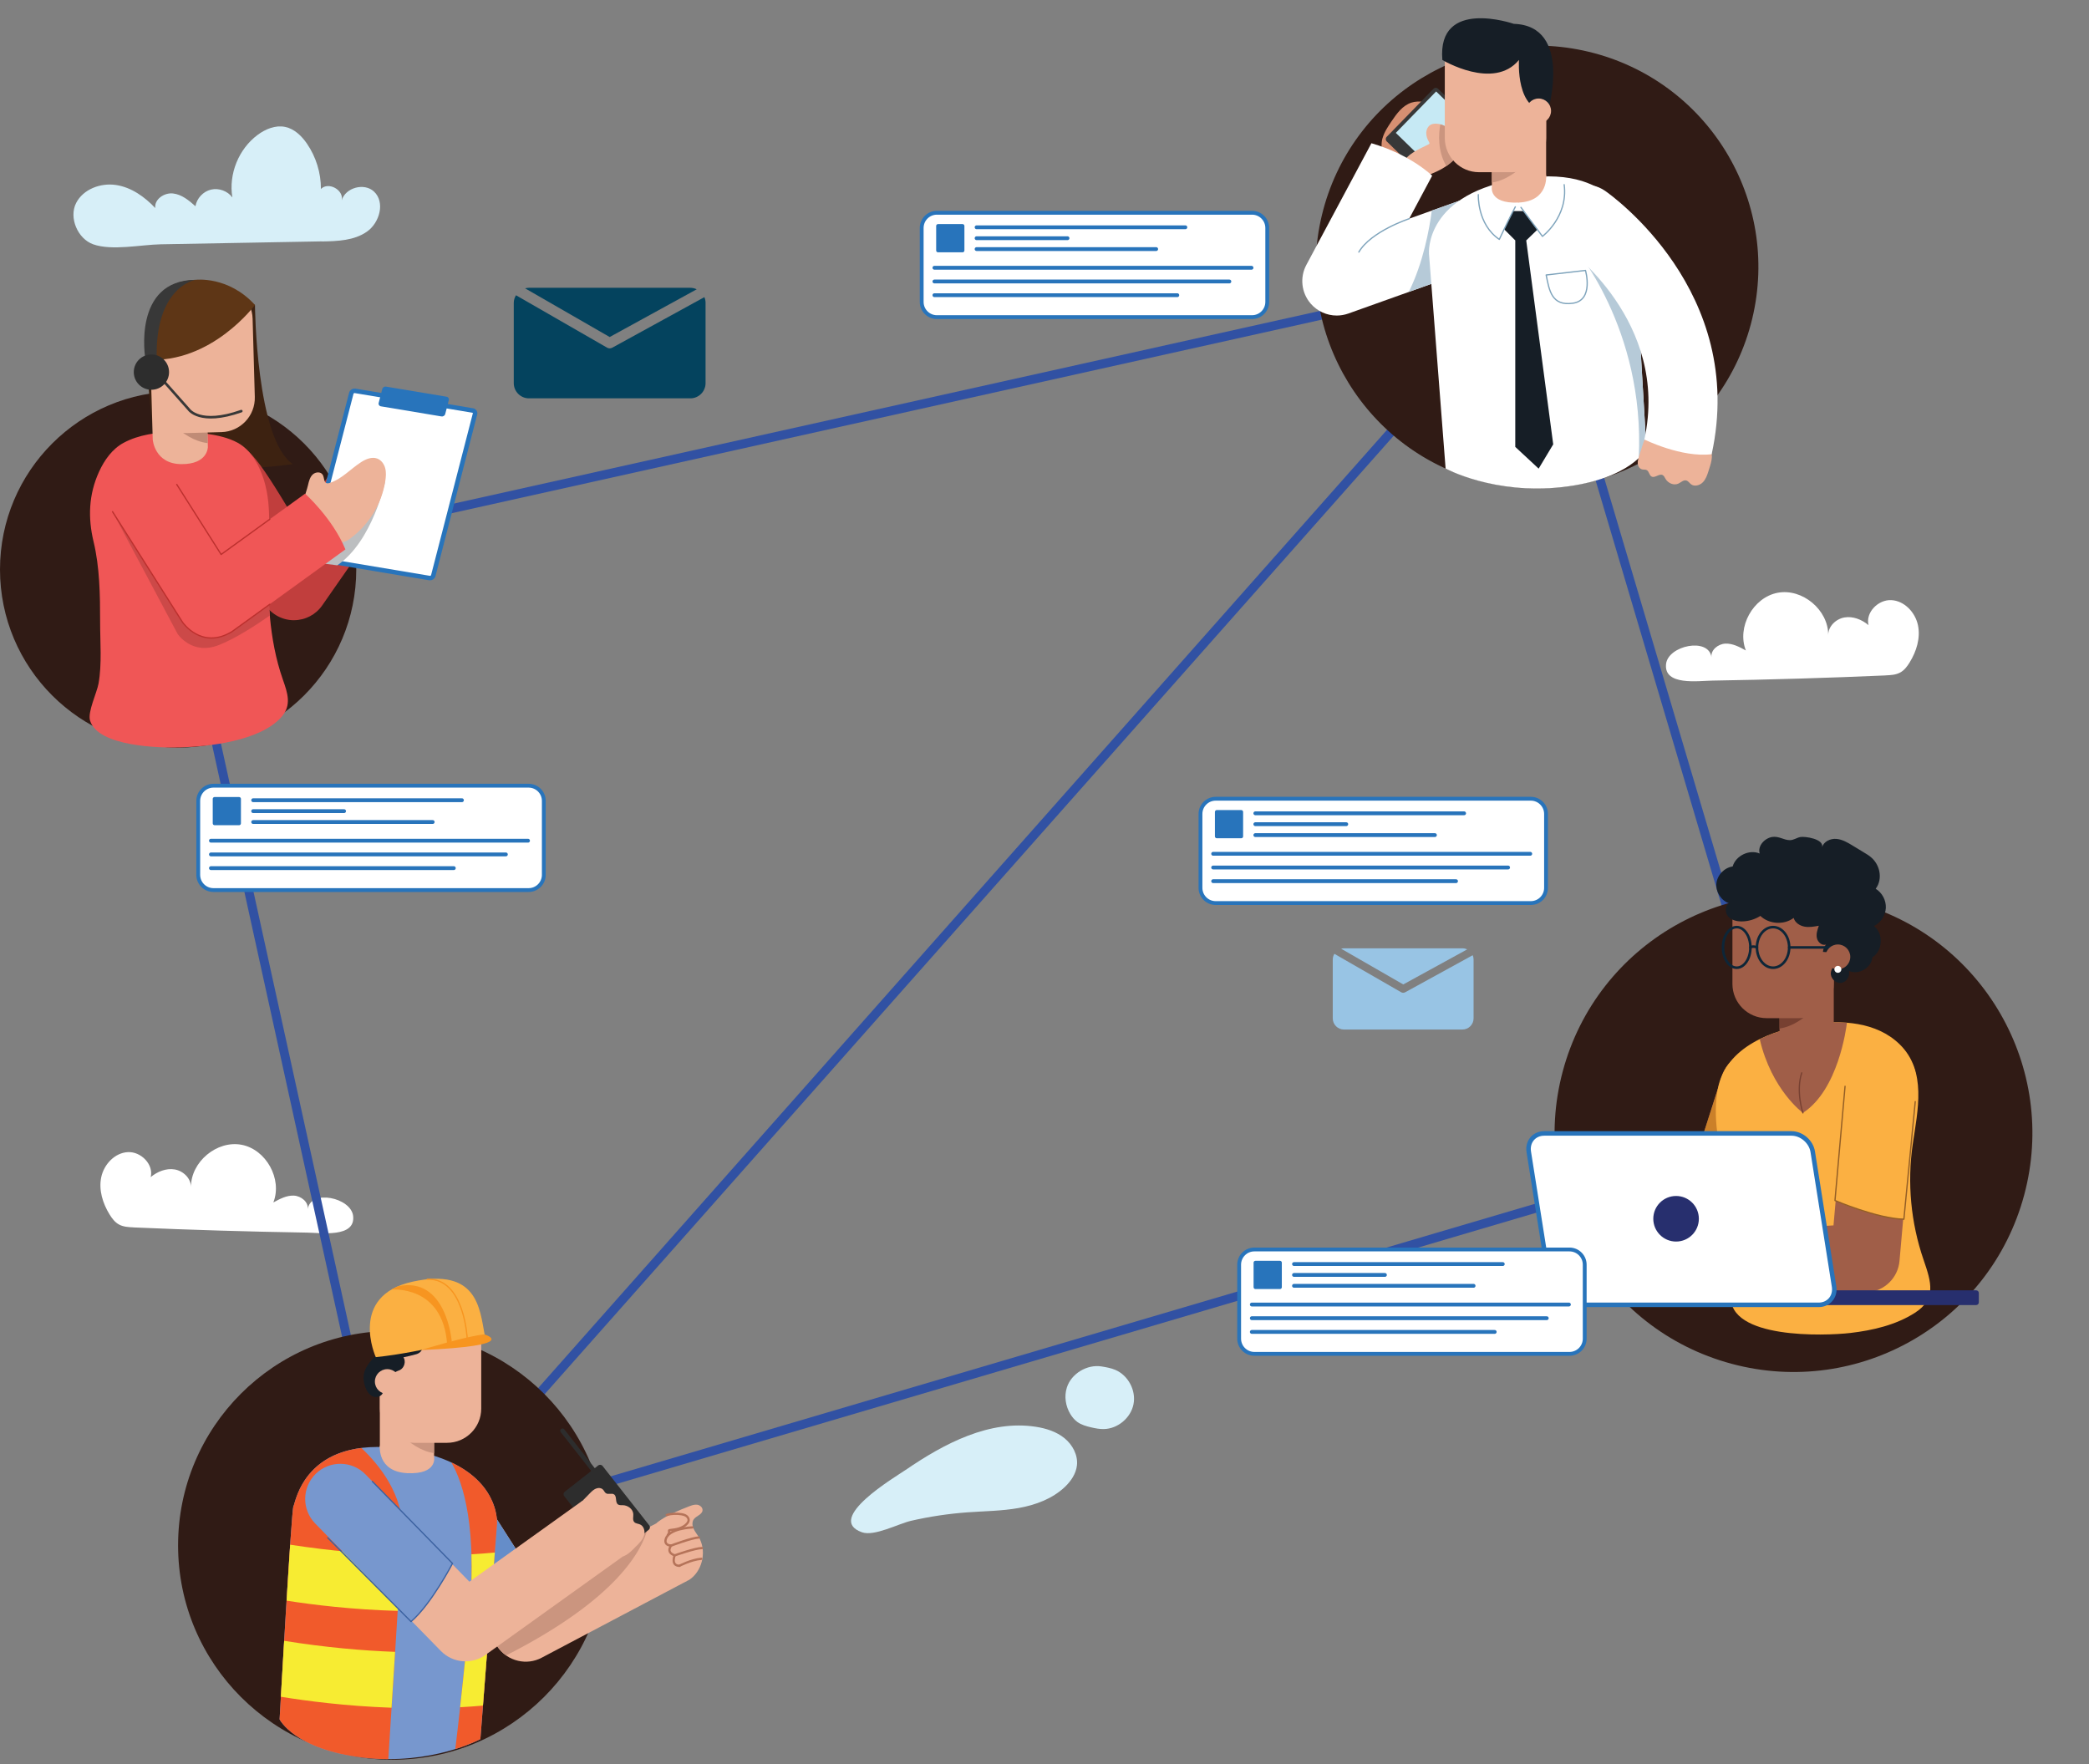 <svg width="463" height="391" viewBox="0 0 463 391" fill="none" xmlns="http://www.w3.org/2000/svg">
<rect x="0" y="0" width="463" height="391" fill="#808080" stroke="none"/>
<path d="M417.93 149.685C419.05 149.635 420.22 149.575 421.2 149.025C422.07 148.535 422.7 147.705 423.23 146.845C424.76 144.375 425.69 141.395 425.09 138.555C424.49 135.715 422.09 133.155 419.19 133.005C416.29 132.855 413.44 135.725 414.13 138.545C412.65 137.315 410.7 136.525 408.81 136.845C406.91 137.165 405.2 138.815 405.2 140.735C405.24 135.175 399.46 130.345 394 131.375C388.54 132.405 384.9 138.995 386.95 144.165C385.53 143.385 384.02 142.575 382.4 142.645C380.78 142.725 379.11 144.075 379.33 145.675C378.72 141.165 369.71 143.065 369.26 147.175C368.73 152.045 376.47 150.885 379.47 150.845C392.29 150.635 405.11 150.255 417.92 149.695L417.93 149.685Z" fill="white"/>
<path d="M29.6 272.025C28.48 271.975 27.31 271.915 26.33 271.365C25.46 270.875 24.83 270.045 24.3 269.185C22.77 266.715 21.84 263.735 22.44 260.895C23.04 258.055 25.44 255.495 28.34 255.345C31.24 255.195 34.09 258.065 33.4 260.885C34.88 259.655 36.83 258.865 38.72 259.185C40.62 259.505 42.33 261.155 42.33 263.075C42.29 257.515 48.07 252.685 53.53 253.715C58.99 254.745 62.63 261.335 60.58 266.505C62 265.725 63.51 264.915 65.13 264.985C66.75 265.065 68.42 266.415 68.2 268.015C68.81 263.505 77.82 265.405 78.27 269.515C78.8 274.385 71.06 273.225 68.06 273.185C55.24 272.975 42.42 272.595 29.61 272.035L29.6 272.025Z" fill="white"/>
<path d="M71.39 53.515C74.83 53.455 78.5 53.315 81.32 51.345C84.14 49.375 85.41 44.825 82.9 42.465C80.74 40.435 76.57 41.565 75.73 44.405C76.27 42.105 72.77 40.195 71.13 41.885C71.14 38.325 70.05 34.775 68.03 31.835C66.85 30.115 65.23 28.545 63.19 28.125C61.06 27.685 58.85 28.595 57.1 29.895C52.89 33.015 50.64 38.585 51.5 43.755C50.44 42.325 48.49 41.615 46.76 42.025C45.03 42.435 43.61 43.955 43.32 45.705C41.87 44.405 40.26 43.085 38.33 42.875C36.4 42.665 34.18 44.165 34.41 46.105C32.05 43.605 29.08 41.495 25.68 40.995C22.28 40.495 18.45 41.925 16.88 44.975C15.2 48.255 17.23 52.925 20.65 54.145C24.8 55.625 31.27 54.225 35.62 54.145C47.54 53.925 59.47 53.715 71.39 53.495V53.515Z" fill="#D7EFF8"/>
<path d="M135.68 77.065C135.5 77.165 135.31 77.205 135.12 77.205C134.93 77.205 134.72 77.155 134.54 77.045L114.36 65.436C114.06 65.936 113.87 66.516 113.87 67.145V84.915C113.87 86.766 115.38 88.285 117.24 88.285H153.01C154.86 88.285 156.38 86.775 156.38 84.915V67.145C156.38 66.686 156.29 66.246 156.12 65.856L135.69 77.065H135.68Z" fill="#04435E"/>
<path d="M135.13 74.695L154.42 64.115C153.99 63.915 153.51 63.785 153 63.785H117.23C116.93 63.785 116.65 63.835 116.38 63.905L135.13 74.695Z" fill="#04435E"/>
<path d="M311.41 219.925C311.28 219.995 311.14 220.034 311 220.034C310.86 220.034 310.7 219.995 310.57 219.925L295.75 211.395C295.53 211.765 295.39 212.195 295.39 212.655V225.704C295.39 227.064 296.5 228.175 297.86 228.175H324.13C325.49 228.175 326.6 227.064 326.6 225.704V212.655C326.6 212.315 326.53 211.994 326.41 211.704L311.41 219.935V219.925Z" fill="#98C4E4"/>
<path d="M311.01 218.185L325.18 210.415C324.86 210.265 324.51 210.175 324.14 210.175H297.87C297.65 210.175 297.45 210.215 297.25 210.265L311.02 218.185H311.01Z" fill="#98C4E4"/>
<path d="M200.75 325.765C209.32 319.895 219.35 314.615 229.61 316.225C231.88 316.575 234.16 317.305 235.94 318.755C237.72 320.205 238.94 322.485 238.69 324.765C238.49 326.615 237.37 328.265 236.02 329.545C233.26 332.175 229.51 333.555 225.76 334.225C222 334.895 218.17 334.905 214.36 335.185C210.18 335.495 206.02 336.115 201.93 337.055C199.1 337.705 193.8 340.575 191.03 339.595C182.7 336.635 198.46 327.335 200.74 325.765H200.75Z" fill="#D7EFF8"/>
<path d="M236.45 307.544C235.83 309.484 236.18 311.665 237.23 313.405C237.63 314.065 238.14 314.675 238.76 315.135C239.67 315.795 240.78 316.105 241.87 316.355C242.78 316.565 243.71 316.744 244.64 316.724C247.74 316.674 250.64 314.244 251.23 311.194C251.82 308.154 250.05 304.815 247.19 303.605C246.22 303.195 245.17 303.014 244.13 302.844C240.97 302.344 237.44 304.394 236.45 307.534V307.544Z" fill="#D7EFF8"/>
<path d="M340.67 59.215L397.5 250.935L86.99 342.495L39.48 126.215L340.67 59.215Z" stroke="#3151A3" stroke-width="1.98" stroke-linecap="round" stroke-linejoin="round"/>
<path d="M448.631 264.864C456.218 236.628 439.479 207.587 411.242 200C383.006 192.413 353.965 209.153 346.378 237.389C338.791 265.626 355.531 294.666 383.767 302.253C412.004 309.84 441.044 293.101 448.631 264.864Z" fill="#301B15"/>
<path d="M353.23 289.195C350.04 289.195 347.06 287.175 345.99 283.985C344.65 279.985 346.81 275.665 350.81 274.325L372.5 267.075L381.64 238.465C382.92 234.455 387.21 232.235 391.23 233.515C395.24 234.795 397.46 239.095 396.18 243.105L385.86 275.405C385.12 277.725 383.32 279.545 381.01 280.315L355.65 288.785C354.85 289.055 354.03 289.185 353.23 289.185V289.195Z" fill="#A05E48"/>
<path d="M391.24 233.525C387.22 232.235 382.93 234.455 381.65 238.475L376.05 256.005C378.83 257.835 384.12 260.695 390.42 261.165L396.19 243.125C397.47 239.115 395.26 234.815 391.24 233.535V233.525Z" fill="#CB8029"/>
<path d="M380.41 243.635C379.18 256.695 387.63 269.305 384.59 282.485C384.23 284.035 383.71 285.565 383.62 287.155C383.06 296.805 404.36 296.095 410.12 295.425C415.03 294.855 420.17 293.675 424.39 290.975C429.2 287.895 428.07 284.255 426.33 279.195C423.51 271.005 422.68 262.135 423.94 253.565C425.03 246.115 427.09 237.375 421.04 231.455C415.89 226.425 408.09 226.025 401.35 226.985C393.02 228.175 382.47 231.925 380.73 241.345C380.59 242.105 380.48 242.875 380.41 243.635Z" fill="#FBB042"/>
<path d="M399.6 246.645C407.42 241.585 409.2 227.896 409.35 226.676C406.67 226.466 403.93 226.625 401.35 226.995C397.69 227.515 393.6 228.535 390.02 230.315C392.66 241.605 399.6 246.655 399.6 246.655V246.645Z" fill="#A05E48"/>
<path d="M406.43 213.605V226.835L400.34 232.385L394.41 228.775V220.815L406.43 213.605Z" fill="#A05E48"/>
<path d="M404.78 220.275L394.41 223.705V227.945C400.19 227.175 404.78 220.275 404.78 220.275Z" fill="#774031"/>
<path d="M398.84 193.545H391.56C387.368 193.545 383.97 196.943 383.97 201.135V218.065C383.97 222.257 387.368 225.655 391.56 225.655H398.84C403.032 225.655 406.43 222.257 406.43 218.065V201.135C406.43 196.943 403.032 193.545 398.84 193.545Z" fill="#A05E48"/>
<path d="M417.531 231.895C413.351 231.525 409.631 234.625 409.261 238.825L406.371 271.585L375.651 273.565C375.651 273.565 374.641 281.665 376.631 288.795L413.891 286.405C417.651 286.165 420.671 283.215 421.001 279.465L424.471 240.185C424.841 235.985 421.741 232.285 417.541 231.915L417.531 231.895Z" fill="#A05E48"/>
<path d="M372.56 288.886C371.64 288.786 370.67 288.666 369.9 288.146C369.13 287.626 368.64 286.566 369.06 285.736C369.28 285.306 369.71 284.956 369.73 284.476C369.75 283.866 369.12 283.476 368.76 282.986C368.11 282.076 368.47 280.716 369.32 279.996C369.6 279.756 369.95 279.536 370.04 279.186C370.25 278.396 369.07 277.726 369.29 276.936C369.46 276.336 370.34 276.176 370.53 275.576C370.63 275.256 370.49 274.906 370.51 274.566C370.55 273.996 371.05 273.546 371.59 273.376C372.13 273.206 372.72 273.266 373.28 273.336C374.17 273.436 375.06 273.526 375.95 273.626C376.47 273.686 377.01 273.746 377.48 273.996C378.48 274.526 378.87 275.756 379.12 276.866C379.59 278.996 379.88 281.196 379.56 283.346C379.3 285.106 378.61 286.956 377.36 288.256C376.22 289.446 374.05 289.066 372.55 288.906L372.56 288.886Z" fill="#A05E48"/>
<path d="M417.57 231.495C413.3 231.125 409.5 234.285 409.13 238.575L406.7 266.075C409.43 267.285 415.78 269.815 421.97 270.225L424.64 239.945C425.02 235.665 421.85 231.875 417.56 231.505L417.57 231.495Z" fill="#FBB042"/>
<path d="M408.93 240.756L406.7 266.066C406.7 266.066 416.06 270.086 421.97 270.216L424.49 244.156" stroke="#935E25" stroke-width="0.28" stroke-linecap="round" stroke-linejoin="round"/>
<path d="M392.83 185.485C391.1 185.755 389.51 187.485 390.01 189.165C387.7 188.195 384.71 189.635 384.02 192.035C382.17 192.305 380.6 193.945 380.42 195.805C380.24 197.665 381.45 199.585 383.22 200.205C382.29 200.795 382.29 202.285 383.02 203.115C383.75 203.945 384.93 204.225 386.04 204.215C387.49 204.205 388.94 203.775 390.16 202.995C392.1 204.845 395.39 205.055 397.54 203.445C397.83 204.475 398.87 205.165 399.92 205.365C400.97 205.565 402.06 205.365 403.12 205.175C402.81 206.055 402.49 206.985 402.69 207.895C402.88 208.805 403.8 209.625 404.69 209.355C404.3 209.805 404.07 210.375 404.03 210.965C404.62 211.015 405.21 211.055 405.81 211.105C405.35 211.885 406.13 213.045 407.03 212.915C406.7 213.825 405.92 214.565 405.79 215.525C405.62 216.735 406.78 217.955 408 217.845C409.22 217.735 410.15 216.345 409.77 215.175C411.9 216.175 414.78 214.515 414.99 212.175C417.3 210.745 417.49 206.895 415.33 205.245C416.84 204.505 417.89 202.905 417.97 201.225C418.05 199.545 417.16 197.855 415.72 196.975C416.56 195.895 416.8 194.425 416.52 193.085C416.28 191.935 415.67 190.865 414.79 190.085C414.29 189.635 413.72 189.285 413.14 188.945C412.31 188.435 411.47 187.935 410.64 187.425C409.51 186.735 408.32 186.025 406.99 185.925C405.67 185.815 404.18 186.515 403.84 187.795C404.33 185.915 399.98 185.315 399 185.515C398.16 185.685 397.54 186.215 396.67 186.205C395.33 186.185 394.27 185.275 392.81 185.495L392.83 185.485Z" fill="#161E26"/>
<path d="M396.55 209.975C396.55 212.465 394.95 214.475 392.98 214.475C391.01 214.475 389.41 212.455 389.41 209.975C389.41 207.495 391.01 205.475 392.98 205.475C394.95 205.475 396.55 207.495 396.55 209.975Z" stroke="#0D2638" stroke-width="0.57" stroke-linecap="round" stroke-linejoin="round"/>
<path d="M387.96 209.975C387.96 212.465 386.6 214.475 384.92 214.475C383.24 214.475 381.88 212.455 381.88 209.975C381.88 207.495 383.24 205.475 384.92 205.475C386.6 205.475 387.96 207.495 387.96 209.975Z" stroke="#0D2638" stroke-width="0.57" stroke-linecap="round" stroke-linejoin="round"/>
<path d="M387.96 209.975C387.96 209.975 388.45 209.575 389.41 209.975" stroke="#0D2638" stroke-width="0.57" stroke-linecap="round" stroke-linejoin="round"/>
<path d="M396.55 209.975H407.33" stroke="#0D2638" stroke-width="0.57" stroke-linecap="round" stroke-linejoin="round"/>
<path d="M410.09 212.075C410.09 213.595 408.86 214.825 407.34 214.825C405.82 214.825 404.59 213.595 404.59 212.075C404.59 210.555 405.82 209.325 407.34 209.325C408.86 209.325 410.09 210.555 410.09 212.075Z" fill="#A05E48"/>
<path d="M399.59 246.646C399.59 246.646 397.98 241.905 399.33 237.775" stroke="#774031" stroke-width="0.28" stroke-linecap="round" stroke-linejoin="round"/>
<path d="M408.11 214.835C408.11 215.265 407.76 215.605 407.34 215.605C406.92 215.605 406.57 215.255 406.57 214.835C406.57 214.415 406.92 214.065 407.34 214.065C407.76 214.065 408.11 214.415 408.11 214.835Z" fill="white"/>
<path d="M437.98 285.975H372C371.669 285.975 371.4 286.243 371.4 286.575V288.645C371.4 288.976 371.669 289.245 372 289.245H437.98C438.312 289.245 438.58 288.976 438.58 288.645V286.575C438.58 286.243 438.312 285.975 437.98 285.975Z" fill="#272F6E"/>
<path d="M403.08 289.195H348.26C346.03 289.195 343.91 287.365 343.56 285.135L338.83 255.265C338.48 253.035 340.01 251.205 342.25 251.205H397.07C399.3 251.205 401.42 253.035 401.77 255.265L406.5 285.135C406.85 287.365 405.32 289.195 403.08 289.195Z" fill="white" stroke="#2874BB" stroke-miterlimit="10"/>
<path d="M366.43 270.115C366.43 272.905 368.69 275.166 371.48 275.166C374.27 275.166 376.53 272.905 376.53 270.115C376.53 267.325 374.27 265.065 371.48 265.065C368.69 265.065 366.43 267.325 366.43 270.115Z" fill="#272F6E"/>
<path d="M88.86 343.465L340.67 59.215" stroke="#3151A3" stroke-width="1.98" stroke-linecap="round" stroke-linejoin="round"/>
<path d="M86.99 390.015C113.234 390.015 134.51 368.739 134.51 342.495C134.51 316.25 113.234 294.975 86.99 294.975C60.745 294.975 39.47 316.25 39.47 342.495C39.47 368.739 60.745 390.015 86.99 390.015Z" fill="#301B15"/>
<path d="M94.13 325.765C97.65 323.515 102.32 324.535 104.58 328.055L119.14 350.785L145.43 337.655C147.98 346.715 152.24 350.405 152.24 350.405L120.05 367.405C118.39 368.285 116.54 368.485 114.83 368.085C112.96 367.655 111.26 366.525 110.15 364.795L91.84 336.215C89.59 332.695 90.61 328.025 94.13 325.765Z" fill="#EDB399"/>
<path d="M110.15 364.794L106.19 358.615L118.5 349.784L119.14 350.774L143.59 338.564C142.42 343.414 136.93 354.295 112.17 366.895C111.39 366.345 110.69 365.634 110.15 364.784V364.794Z" fill="#CB957F"/>
<path d="M94.13 325.765C97.65 323.515 102.32 324.535 104.58 328.055L118.34 349.535C116.13 352.745 112.03 358.005 107.4 360.495L91.85 336.215C89.6 332.695 90.62 328.025 94.14 325.765H94.13Z" fill="#658DC9"/>
<path d="M152.76 333.845C153.34 333.615 153.95 333.405 154.56 333.495C155.17 333.595 155.76 334.115 155.71 334.735C155.63 335.685 154.33 335.945 153.77 336.715C153.35 337.295 153.42 338.105 153.7 338.755C153.98 339.415 154.45 339.965 154.82 340.575C156.6 343.495 155.86 347.695 153.18 349.835C152.68 350.235 152.06 350.585 151.42 350.515C150.61 350.435 150.02 349.735 149.52 349.095C148.17 347.375 146.81 345.625 145.89 343.645C145.06 341.855 143.92 338.765 145.74 337.365C147.72 335.845 150.45 334.745 152.76 333.835V333.845Z" fill="#EDB399"/>
<path d="M150.13 347.235C150.26 347.265 150.41 347.285 150.56 347.285C150.7 347.285 150.82 347.185 150.82 347.045C150.82 346.905 150.72 346.785 150.58 346.785C150.15 346.775 149.86 346.646 149.71 346.406C149.41 345.936 149.65 345.095 149.76 344.805C149.79 344.735 149.79 344.665 149.76 344.605C149.73 344.545 149.68 344.495 149.61 344.475C149.06 344.295 148.73 344.045 148.64 343.725C148.5 343.245 148.94 342.715 148.94 342.705C149 342.635 149.02 342.526 148.98 342.436C148.94 342.346 148.85 342.285 148.76 342.285C148.34 342.275 148.04 342.175 147.88 341.975C147.7 341.765 147.74 341.505 147.74 341.495C148.01 338.975 153.42 338.775 153.48 338.775C153.62 338.775 153.73 338.655 153.72 338.515C153.72 338.375 153.6 338.275 153.46 338.275C153.22 338.275 147.55 338.496 147.24 341.436C147.24 341.436 147.17 341.905 147.49 342.295C147.68 342.525 147.96 342.675 148.33 342.745C148.19 343.025 148.05 343.435 148.17 343.855C148.29 344.285 148.65 344.625 149.22 344.865C149.1 345.275 148.92 346.096 149.29 346.676C149.47 346.966 149.76 347.145 150.13 347.235Z" fill="#B57359"/>
<path d="M148.69 342.785C148.69 342.785 148.79 342.785 148.83 342.785C148.88 342.765 153.42 341.065 154.9 341.005C155.04 341.005 155.15 340.885 155.14 340.745C155.14 340.605 155.02 340.495 154.88 340.505C153.32 340.565 148.84 342.245 148.65 342.315C148.52 342.365 148.45 342.505 148.5 342.635C148.53 342.715 148.6 342.775 148.68 342.795L148.69 342.785Z" fill="#B57359"/>
<path d="M149.47 344.955C149.47 344.955 149.56 344.955 149.61 344.955C149.66 344.935 154.19 343.345 155.57 343.345C155.71 343.345 155.82 343.235 155.82 343.095C155.82 342.955 155.71 342.845 155.57 342.845C154.11 342.845 149.64 344.415 149.45 344.485C149.32 344.535 149.25 344.675 149.3 344.805C149.33 344.895 149.4 344.945 149.48 344.965L149.47 344.955Z" fill="#B57359"/>
<path d="M150.51 347.275C150.57 347.285 150.63 347.275 150.69 347.255C150.71 347.245 153.18 345.935 155.45 345.725C155.59 345.715 155.69 345.585 155.68 345.455C155.67 345.315 155.54 345.215 155.41 345.225C153.04 345.455 150.56 346.765 150.46 346.815C150.34 346.885 150.29 347.035 150.36 347.155C150.4 347.225 150.46 347.265 150.53 347.285L150.51 347.275Z" fill="#B57359"/>
<path d="M147.94 340.425C148.02 340.445 148.11 340.425 148.18 340.355C148.43 340.095 148.56 339.725 148.52 339.375C149.28 339.285 149.93 339.195 150.57 338.995C151.37 338.745 152 338.355 152.45 337.845C152.7 337.565 152.83 337.295 152.87 337.025C152.93 336.575 152.69 336.095 152.27 335.785C151.89 335.515 151.45 335.415 151.07 335.355C149.92 335.165 148.75 335.225 147.69 335.525C147.56 335.565 147.48 335.705 147.52 335.835C147.56 335.965 147.7 336.045 147.83 336.005C148.82 335.725 149.91 335.665 150.99 335.845C151.32 335.895 151.69 335.985 151.98 336.195C152.26 336.395 152.41 336.695 152.38 336.955C152.36 337.125 152.26 337.305 152.09 337.505C151.7 337.945 151.14 338.285 150.44 338.505C149.82 338.705 149.16 338.785 148.43 338.875C148.35 338.875 148.2 338.905 148.1 339.045C148.01 339.175 148.03 339.315 148.04 339.395C148.07 339.625 148 339.855 147.84 340.005C147.74 340.105 147.74 340.265 147.84 340.365C147.88 340.395 147.92 340.425 147.96 340.435L147.94 340.425Z" fill="#B57359"/>
<path d="M110.16 337.755L106.47 385.445C106.47 385.445 95.7 391.305 80.5 389.545C65.3 387.775 61.97 381.065 61.97 381.065C61.97 381.065 64.6 334.275 65.04 333.815C65.48 333.355 67.28 317.975 89.27 321.115C111.26 324.255 110.15 337.765 110.15 337.765L110.16 337.755Z" fill="#7797CE"/>
<path d="M100.05 324.125C110.85 329.205 110.16 337.755 110.16 337.755L106.47 385.445C106.47 385.445 104.44 386.545 100.91 387.655C101.73 380.915 102.75 371.735 103.92 359.565C105.93 338.685 102.69 328.675 100.04 324.125H100.05Z" fill="#F15A2B"/>
<path d="M80.5 389.545C65.3 387.775 61.97 381.065 61.97 381.065C61.97 381.065 64.6 334.275 65.04 333.815C65.41 333.425 66.74 322.575 80.1 320.915C83.89 324.485 89.63 331.355 89.17 339.915C88.6 350.425 86.69 380.045 86.06 389.885C84.29 389.885 82.44 389.775 80.51 389.555L80.5 389.545Z" fill="#F15A2B"/>
<path d="M104.49 344.475C106.42 344.365 108.14 344.225 109.67 344.085L108.72 356.345C107.19 356.495 105.67 356.625 104.16 356.725C104.52 352.085 104.6 348.025 104.49 344.475Z" fill="#F7EC32"/>
<path d="M107.99 365.744L107.039 378.014C105.339 378.164 103.649 378.284 101.979 378.374C102.379 374.744 102.819 370.634 103.279 366.054C104.989 365.964 106.57 365.864 107.99 365.754V365.744Z" fill="#F7EC32"/>
<path d="M63.52 354.754C63.8 350.264 64.07 345.924 64.309 342.354C73.46 343.764 81.74 344.435 88.9 344.655C88.689 348.145 88.43 352.444 88.15 357.024C78.12 356.744 69.409 355.684 63.52 354.754Z" fill="#F7EC32"/>
<path d="M87.57 366.114C87.3 370.414 87.03 374.674 86.78 378.484C76.59 378.124 67.87 376.974 62.25 376.054C62.43 372.864 62.69 368.454 62.97 363.654C72.09 365.124 80.36 365.834 87.56 366.104L87.57 366.114Z" fill="#F7EC32"/>
<path d="M84.189 307.715V320.945L90.289 326.495L96.21 322.885V314.935L84.189 307.715Z" fill="#EDB399"/>
<path d="M85.84 314.385L96.21 317.815V322.055C90.43 321.285 85.84 314.385 85.84 314.385Z" fill="#CB957F"/>
<path d="M91.79 319.774H99.07C103.262 319.774 106.66 316.376 106.66 312.185V295.254C106.66 291.063 103.262 287.665 99.07 287.665H91.79C87.598 287.665 84.2 291.063 84.2 295.254V312.185C84.2 316.376 87.598 319.774 91.79 319.774Z" fill="#EDB399"/>
<path d="M92.229 300.145C91.299 300.405 90.369 300.625 89.429 300.815C90.019 301.745 89.619 303.145 88.639 303.645C88.239 303.845 87.749 303.924 87.449 304.264C87.089 304.684 87.169 305.315 87.239 305.875C87.299 306.425 87.249 307.105 86.769 307.375C86.219 307.685 85.319 307.335 85.019 307.895C84.929 308.075 84.939 308.284 84.909 308.484C84.759 309.424 83.539 309.864 82.659 309.504C81.789 309.144 81.249 308.245 80.939 307.355C80.609 306.395 80.469 305.355 80.689 304.355C81.109 302.485 82.689 301.145 83.919 299.665C85.059 298.295 85.999 296.665 87.579 295.855C89.219 295.015 91.429 295.364 92.829 296.544C94.149 297.664 93.989 299.655 92.239 300.145H92.229Z" fill="#161E26"/>
<path d="M83.09 306.194C83.09 307.714 84.32 308.944 85.84 308.944C87.36 308.944 88.59 307.714 88.59 306.194C88.59 304.674 87.36 303.444 85.84 303.444C84.32 303.444 83.09 304.674 83.09 306.194Z" fill="#EDB399"/>
<path d="M107.41 295.765C107.41 295.765 94.08 299.695 83.29 300.785C83.29 300.785 77.11 287.185 91.46 284.055C105.81 280.925 106.32 290.015 107.41 295.765Z" fill="#FBB042"/>
<path d="M107.41 295.765C107.41 295.765 115.79 298.245 93.24 299.225C93.24 299.225 104.07 295.915 107.41 295.765Z" fill="#F79520"/>
<path d="M100.12 297.264C100.12 297.264 98.97 282.754 88.18 285.084L86.75 285.814C86.75 285.814 98.17 284.694 99.1 297.934L100.12 297.264Z" fill="#F79520"/>
<path d="M103.549 296.645C103.549 296.645 102.919 283.165 94.689 283.525" stroke="#F79520" stroke-width="0.28" stroke-linecap="round" stroke-linejoin="round"/>
<path d="M96.21 322.885C96.21 322.885 97.049 326.805 90.29 326.495C83.529 326.185 84.189 320.385 84.189 320.385L96.21 322.895V322.885Z" fill="#EDB399"/>
<path d="M132.586 324.791L125.164 330.623C124.864 330.859 124.812 331.293 125.047 331.592L135.397 344.763C135.632 345.062 136.066 345.114 136.365 344.879L143.788 339.046C144.088 338.811 144.14 338.377 143.904 338.077L133.555 324.907C133.32 324.607 132.886 324.555 132.586 324.791Z" fill="#2D2D2D"/>
<path d="M132.969 327.665L124.669 317.095" stroke="#2D2D2D" stroke-linecap="round" stroke-linejoin="round"/>
<path d="M70.26 326.914C73.26 323.984 78.1 324.024 81.05 327.034L104.04 350.554L129.07 332.624C129.07 332.624 134.98 338.254 137.96 345.024L107.61 366.774C104.55 368.974 100.34 368.604 97.71 365.904L70.14 337.704C67.19 334.694 67.25 329.864 70.26 326.914Z" fill="#EDB399"/>
<path d="M141.17 342.534C141.82 341.874 142.49 341.164 142.75 340.274C143.01 339.384 142.73 338.254 141.88 337.874C141.44 337.674 140.88 337.684 140.56 337.324C140.16 336.864 140.4 336.164 140.36 335.554C140.29 334.444 139.15 333.614 138.03 333.594C137.66 333.594 137.26 333.634 136.96 333.424C136.3 332.944 136.78 331.684 136.11 331.214C135.6 330.854 134.81 331.294 134.29 330.944C134.01 330.754 133.89 330.394 133.66 330.154C133.27 329.734 132.6 329.704 132.07 329.924C131.54 330.144 131.13 330.554 130.73 330.964C130.1 331.604 129.48 332.244 128.85 332.884C128.48 333.264 128.1 333.654 127.9 334.134C127.46 335.184 127.94 336.374 128.45 337.384C129.43 339.324 130.61 341.214 132.21 342.674C133.52 343.874 135.23 344.874 137.02 345.084C138.66 345.274 140.09 343.614 141.15 342.534H141.17Z" fill="#EDB399"/>
<path d="M69.98 326.635C73.05 323.645 77.99 323.684 81 326.764L100.3 346.504C98.96 349.174 95.65 355.155 91.11 359.395L69.86 337.655C66.85 334.575 66.91 329.645 69.99 326.635H69.98Z" fill="#7797CE"/>
<path d="M82.53 328.334L100.29 346.504C100.29 346.504 95.59 355.544 91.1 359.394L72.64 340.824" stroke="#3C62A1" stroke-width="0.28" stroke-linecap="round" stroke-linejoin="round"/>
<path d="M39.48 165.694C61.284 165.694 78.96 148.019 78.96 126.214C78.96 104.41 61.284 86.734 39.48 86.734C17.676 86.734 0 104.41 0 126.214C0 148.019 17.676 165.694 39.48 165.694Z" fill="#301B15"/>
<path d="M56.51 67.585C56.51 67.585 56.73 97.416 64.909 102.866C64.909 102.866 44.57 105.825 34.52 101.695C34.52 101.695 32.01 78.635 32.219 75.585C32.429 72.535 54.039 66.356 56.51 67.585Z" fill="#3D2211"/>
<path d="M65.15 137.455C65.05 137.455 64.96 137.455 64.86 137.455C62.26 137.355 59.9 135.945 58.58 133.705C53.28 124.715 46.76 114.055 44.87 111.485C43.33 110.085 42.36 108.055 42.37 105.805C42.39 101.605 45.8 98.205 50 98.205H50.04C54.56 98.225 56.14 99.735 65.68 115.725L74.2 103.505C76.61 100.045 81.37 99.195 84.82 101.605C88.28 104.015 89.13 108.775 86.72 112.225L71.41 134.185C69.98 136.235 67.64 137.455 65.15 137.455ZM49.95 113.465C49.95 113.465 49.95 113.465 49.96 113.465C49.96 113.465 49.96 113.465 49.95 113.465Z" fill="#C13E3D"/>
<path d="M59.28 109.825C59.92 114.035 59.58 118.335 59.48 122.595C59.26 132.005 59.56 141.645 62.68 150.575C63.74 153.605 64.72 156.314 62.33 158.964C57.58 164.244 46.36 165.465 39.82 165.655C35.65 165.775 21.74 165.534 19.96 159.704C19.38 157.814 21.48 153.525 21.84 151.495C22.62 147.155 22.18 142.164 22.19 137.714C22.19 131.934 22.1 125.695 20.74 120.055C19.47 114.775 19.64 109.605 21.96 104.535C23.15 101.935 24.9 99.475 27.41 98.135C30.76 96.335 34.82 95.784 38.55 95.775C42.93 95.754 48.69 95.985 52.64 98.105C56.36 100.095 58.39 105.015 59.12 108.925C59.18 109.215 59.23 109.515 59.27 109.815L59.28 109.825Z" fill="#F05656"/>
<path d="M24.94 113.405L39.36 140.485C39.36 140.485 42.53 145.345 48.56 142.945C52.32 141.455 56.89 138.455 59.8 136.415C59.51 133.105 59.41 129.765 59.43 126.445L39.77 128.135L24.94 113.405Z" fill="#CC4948"/>
<path d="M45.841 90.986L46.071 99.046C46.071 99.046 46.121 102.916 40.181 102.866C34.231 102.816 33.851 97.416 33.851 97.416L33.471 84.016L45.841 90.976V90.986Z" fill="#EDB399"/>
<path d="M35.33 90.735L45.92 93.915L46.04 98.205C40.16 97.585 35.33 90.735 35.33 90.735Z" fill="#C08B76"/>
<path d="M41.534 95.981L49.101 95.768C53.292 95.65 56.593 92.158 56.475 87.968L55.988 70.625C55.87 66.434 52.378 63.133 48.188 63.251L40.62 63.463C36.43 63.581 33.129 67.074 33.247 71.264L33.734 88.607C33.852 92.797 37.344 96.098 41.534 95.981Z" fill="#EDB399"/>
<path d="M30.77 82.555C30.811 84.095 32.1 85.305 33.641 85.265C35.181 85.225 36.391 83.936 36.35 82.395C36.31 80.856 35.02 79.645 33.48 79.686C31.941 79.725 30.73 81.015 30.77 82.555Z" fill="#EDB399"/>
<path d="M56.51 67.585C56.51 67.585 46.91 80.605 32.53 79.715C32.53 79.715 29.35 62.525 43.34 62.015C43.34 62.015 50.59 61.085 56.51 67.585Z" fill="#5E3616"/>
<path d="M95.2 128.114L69.1 123.754C68.73 123.694 68.51 123.344 68.61 122.994L77.86 87.165C77.95 86.805 78.33 86.564 78.69 86.624L104.79 90.984C105.16 91.044 105.38 91.394 105.28 91.744L96.03 127.574C95.94 127.934 95.56 128.174 95.2 128.114Z" fill="white" stroke="#2874BB" stroke-miterlimit="10"/>
<path d="M97.85 92.295L84.42 90.055C84.05 89.995 83.83 89.645 83.93 89.295L84.72 86.225C84.81 85.865 85.19 85.625 85.55 85.685L98.98 87.925C99.35 87.985 99.57 88.335 99.47 88.685L98.68 91.755C98.59 92.115 98.21 92.355 97.85 92.295Z" fill="#2874BB"/>
<g style="mix-blend-mode:multiply">
<path d="M85.38 106.655C85.38 106.655 82.68 119.875 74.75 125.295L69.22 124.565L85.38 106.655Z" fill="#BCBEC0"/>
</g>
<path d="M68.29 107.405C68.49 106.585 68.71 105.715 69.33 105.145C69.95 104.575 71.1 104.505 71.53 105.235C71.9 105.855 71.73 106.895 72.42 107.095C72.64 107.155 72.87 107.095 73.08 107.035C75.75 106.185 77.69 103.925 80.05 102.415C81.11 101.735 82.44 101.185 83.62 101.635C84.52 101.975 85.14 102.855 85.38 103.785C85.62 104.715 85.54 105.705 85.39 106.655C84.59 111.695 81.72 116.375 77.59 119.375C77.13 119.715 76.64 120.035 76.08 120.135C75.53 120.235 74.97 120.135 74.43 120.015C73.35 119.795 72.26 119.555 71.27 119.075C69.22 118.085 67.86 116.055 67.34 113.875C66.74 111.355 67.74 109.735 68.3 107.395L68.29 107.405Z" fill="#EDB399"/>
<path d="M67.63 109.405L49 122.885L36.37 102.945C34.12 99.385 29.4 98.325 25.84 100.575C22.28 102.825 21.22 107.545 23.47 111.105L40.44 137.905C41.57 139.685 43.38 140.915 45.45 141.315C45.93 141.405 46.41 141.455 46.89 141.455C48.48 141.455 50.05 140.955 51.36 140.005L76.56 121.765C73.66 114.795 67.61 109.405 67.61 109.405H67.63Z" fill="#F05656"/>
<path d="M24.94 113.405L40.46 137.915C40.46 137.915 44.63 144.075 51.38 140.015L59.8 133.925" stroke="#BC302E" stroke-width="0.28" stroke-linecap="round" stroke-linejoin="round"/>
<path d="M59.8 115.075L49.01 122.885L39.18 107.375" stroke="#BC302E" stroke-width="0.28" stroke-linecap="round" stroke-linejoin="round"/>
<path d="M35.881 84.024L41.841 90.734C41.841 90.734 44.231 94.374 53.481 91.115" stroke="#383838" stroke-width="0.57" stroke-linecap="round" stroke-linejoin="round"/>
<path d="M32.201 79.445C32.201 79.445 29.271 62.135 43.331 62.015C43.331 62.015 34.241 63.495 34.741 79.685L32.191 79.445H32.201Z" fill="#383838"/>
<path d="M37.47 82.474C37.47 84.634 35.72 86.385 33.56 86.385C31.4 86.385 29.65 84.634 29.65 82.474C29.65 80.314 31.4 78.564 33.56 78.564C35.72 78.564 37.47 80.314 37.47 82.474Z" fill="#2D2D2D"/>
<path d="M388.354 70.655C394.697 44.318 378.488 17.826 352.151 11.484C325.815 5.142 299.323 21.351 292.981 47.687C286.639 74.024 302.847 100.515 329.184 106.858C355.52 113.2 382.012 96.991 388.354 70.655Z" fill="#301B15"/>
<path d="M306.42 30.634C306.8 29.284 307.6 28.104 308.38 26.934C309.55 25.204 310.87 23.354 312.86 22.734C313.65 22.484 314.5 22.464 315.33 22.544C316.59 22.674 317.85 23.064 318.8 23.904C319.73 24.724 320.27 25.904 320.61 27.094C320.85 27.954 321 28.834 320.98 29.724C320.92 33.064 318.31 36.184 315.03 36.834C313.73 37.094 312.38 36.994 311.06 36.784C309.7 36.574 307.7 36.204 306.91 34.944C306.16 33.744 306.04 31.954 306.41 30.634H306.42Z" fill="#D79072"/>
<path d="M324.234 25.034L318.724 19.67C318.439 19.393 317.983 19.399 317.706 19.684L307.34 30.332C307.063 30.617 307.069 31.073 307.354 31.35L312.864 36.714C313.149 36.991 313.605 36.985 313.882 36.7L324.248 26.052C324.525 25.767 324.519 25.312 324.234 25.034Z" fill="#383838"/>
<path d="M323.691 25.511L318.303 20.266L309.36 29.452L314.749 34.697L323.691 25.511Z" fill="#C6E9F4"/>
<path d="M317.17 38.564C318.93 37.844 320.66 36.964 322 35.624C322.51 35.114 322.97 34.524 323.18 33.844C323.42 33.064 323.32 32.224 323.09 31.444C322.44 29.334 320.57 27.534 318.37 27.414C317.95 27.394 317.52 27.434 317.15 27.614C316.5 27.944 316.13 28.694 316.11 29.424C316.09 30.154 316.36 30.864 316.73 31.494C316.79 31.594 316.85 31.714 316.81 31.814C316.78 31.904 316.69 31.954 316.61 31.994C315.42 32.604 314.17 33.134 313.06 33.884C311.95 34.634 310.95 35.644 310.52 36.914C310.12 38.064 310.39 40.174 311.91 40.254C313.52 40.334 315.73 39.174 317.19 38.574L317.17 38.564Z" fill="#EDB399"/>
<path d="M323.179 33.844C323.419 33.064 323.319 32.224 323.089 31.444C322.529 29.614 321.049 28.024 319.229 27.554C318.849 29.644 318.579 33.414 320.559 36.794C321.069 36.444 321.569 36.064 322.009 35.624C322.519 35.114 322.979 34.524 323.189 33.844H323.179Z" fill="#CB957F"/>
<path d="M333.009 49.184C331.589 45.214 327.219 43.144 323.259 44.564L312.33 48.464L317.42 38.944C317.42 38.944 312.7 34.284 303.96 31.744L289.54 58.704C288.05 61.484 288.43 64.894 290.49 67.284C291.97 68.994 294.089 69.934 296.269 69.934C297.129 69.934 298 69.784 298.83 69.494L328.379 58.944C332.349 57.524 334.419 53.164 332.999 49.194L333.009 49.184Z" fill="white"/>
<path d="M333.009 49.185C331.589 45.215 327.219 43.145 323.259 44.565L317.339 46.675C316.809 50.735 315.459 58.205 312.239 64.695L328.389 58.925C332.359 57.505 334.429 53.145 333.009 49.175V49.185Z" fill="#B6CAD8"/>
<path d="M316.71 56.154L320.4 103.844C320.4 103.844 331.17 109.704 346.37 107.944C361.57 106.174 364.9 99.464 364.9 99.464C364.9 99.464 362.27 52.674 361.83 52.214C361.39 51.754 359.59 36.374 337.6 39.514C315.61 42.654 316.72 56.164 316.72 56.164L316.71 56.154Z" fill="white"/>
<path d="M364.899 99.454C364.899 99.454 362.269 52.664 361.829 52.204C361.739 52.104 361.579 51.364 361.209 50.284L348.619 54.424C348.619 54.424 364.629 72.594 363.209 101.514C364.459 100.324 364.899 99.454 364.899 99.454Z" fill="#B6CAD8"/>
<path d="M378.659 104.424C378.379 105.314 378.059 106.244 377.389 106.914C376.719 107.584 375.569 107.894 374.819 107.344C374.429 107.054 374.169 106.574 373.689 106.474C373.089 106.354 372.569 106.914 372.009 107.174C370.979 107.664 369.689 107.084 369.139 106.124C368.959 105.804 368.809 105.434 368.469 105.274C367.719 104.934 366.819 105.984 366.079 105.634C365.509 105.364 365.529 104.474 364.969 104.184C364.669 104.034 364.289 104.114 363.959 104.034C363.399 103.904 363.049 103.334 362.989 102.774C362.929 102.214 363.109 101.644 363.279 101.094C363.549 100.234 363.829 99.374 364.099 98.514C364.259 98.004 364.429 97.484 364.769 97.064C365.499 96.164 366.799 95.984 367.949 95.934C370.159 95.824 372.409 95.914 374.499 96.574C376.199 97.124 377.919 98.114 378.969 99.564C379.929 100.884 379.119 102.954 378.659 104.414V104.424Z" fill="#EDB399"/>
<path d="M342.679 26.105V39.334L336.579 44.895L330.659 41.284V33.325L342.679 26.105Z" fill="#EDB399"/>
<path d="M341.019 32.784L330.649 36.214V40.454C336.429 39.684 341.019 32.784 341.019 32.784Z" fill="#CB957F"/>
<path d="M335.09 6.055H327.81C323.618 6.055 320.22 9.453 320.22 13.645V30.575C320.22 34.767 323.618 38.165 327.81 38.165H335.09C339.282 38.165 342.68 34.767 342.68 30.575V13.645C342.68 9.453 339.282 6.055 335.09 6.055Z" fill="#EDB399"/>
<path d="M330.659 41.284C330.659 41.284 329.819 45.204 336.579 44.894C343.339 44.584 342.679 38.784 342.679 38.784L330.659 41.294V41.284Z" fill="#EDB399"/>
<path d="M319.67 13.284C319.67 13.284 331.05 20.114 336.66 13.284C336.66 13.284 335.86 24.874 343.1 24.584C343.1 24.584 348.63 5.694 335.51 5.284C335.51 5.284 318.5 -0.606 319.68 13.284H319.67Z" fill="#161E26"/>
<path d="M341.02 27.334C342.538 27.334 343.77 26.103 343.77 24.584C343.77 23.065 342.538 21.834 341.02 21.834C339.501 21.834 338.27 23.065 338.27 24.584C338.27 26.103 339.501 27.334 341.02 27.334Z" fill="#EDB399"/>
<path d="M312.33 48.475C312.33 48.475 303.86 51.255 301.17 55.865" stroke="#7FA4BC" stroke-width="0.28" stroke-linecap="round" stroke-linejoin="round"/>
<path d="M364.46 97.405C364.46 97.405 372.69 101.495 379.37 100.665C387.24 64.635 357.05 43.195 355.76 42.305C352.3 39.905 347.54 40.755 345.14 44.215C342.74 47.675 343.59 52.435 347.05 54.835C347.28 54.995 370.17 71.235 364.45 97.405H364.46Z" fill="white"/>
<path d="M335.269 46.784L333.399 50.844L335.839 53.284H338.269L340.799 50.844L337.619 46.784H335.269Z" fill="#161E26"/>
<path d="M335.84 53.285V99.044L341.02 103.865L344.25 98.484L338.27 53.285C338.27 53.285 337.43 51.264 335.84 53.285Z" fill="#161E26"/>
<path d="M327.65 43.145C327.65 43.145 327.35 49.704 332.3 53.054C332.3 53.054 334.48 48.404 335.85 45.844" stroke="#7FA4BC" stroke-width="0.28" stroke-linecap="round" stroke-linejoin="round"/>
<path d="M337.1 45.965L341.86 52.385C341.86 52.385 347.6 48.105 346.68 40.925" stroke="#7FA4BC" stroke-width="0.28" stroke-linecap="round" stroke-linejoin="round"/>
<path d="M342.689 60.944L351.399 59.935C351.399 59.935 353.309 66.534 348.609 67.204C343.909 67.874 343.379 64.404 342.689 60.944Z" stroke="#7FA4BC" stroke-width="0.28" stroke-linecap="round" stroke-linejoin="round"/>
<path d="M269.44 177.024H339.29C341.15 177.024 342.66 178.535 342.66 180.395V196.774C342.66 198.634 341.15 200.145 339.29 200.145H269.44C267.58 200.145 266.07 198.634 266.07 196.774V180.395C266.07 178.535 267.58 177.024 269.44 177.024Z" fill="white" stroke="#2874BB" stroke-width="0.85" stroke-miterlimit="10"/>
<path d="M269.68 179.534H275.11C275.34 179.534 275.521 179.724 275.521 179.944V185.374C275.521 185.604 275.33 185.784 275.11 185.784H269.68C269.45 185.784 269.271 185.594 269.271 185.374V179.944C269.271 179.714 269.46 179.534 269.68 179.534Z" fill="#2874BB"/>
<path d="M278.23 180.254H324.5" stroke="#2874BB" stroke-width="0.85" stroke-linecap="round" stroke-linejoin="round"/>
<path d="M278.23 182.664H298.38" stroke="#2874BB" stroke-width="0.85" stroke-linecap="round" stroke-linejoin="round"/>
<path d="M278.23 185.084H318.03" stroke="#2874BB" stroke-width="0.85" stroke-linecap="round" stroke-linejoin="round"/>
<path d="M268.88 189.225H339.16" stroke="#2874BB" stroke-width="0.85" stroke-linecap="round" stroke-linejoin="round"/>
<path d="M268.88 192.265H334.25" stroke="#2874BB" stroke-width="0.85" stroke-linecap="round" stroke-linejoin="round"/>
<path d="M268.88 195.295H322.71" stroke="#2874BB" stroke-width="0.85" stroke-linecap="round" stroke-linejoin="round"/>
<path d="M347.861 276.924H278.011C276.149 276.924 274.641 278.433 274.641 280.294V296.684C274.641 298.545 276.149 300.054 278.011 300.054H347.861C349.722 300.054 351.231 298.545 351.231 296.684V280.294C351.231 278.433 349.722 276.924 347.861 276.924Z" fill="white" stroke="#2874BB" stroke-width="0.85" stroke-miterlimit="10"/>
<path d="M283.691 279.434H278.251C278.024 279.434 277.841 279.617 277.841 279.844V285.283C277.841 285.51 278.024 285.693 278.251 285.693H283.691C283.917 285.693 284.101 285.51 284.101 285.283V279.844C284.101 279.617 283.917 279.434 283.691 279.434Z" fill="#2874BB"/>
<path d="M286.801 280.154H333.071" stroke="#2874BB" stroke-width="0.85" stroke-linecap="round" stroke-linejoin="round"/>
<path d="M286.801 282.563H306.951" stroke="#2874BB" stroke-width="0.85" stroke-linecap="round" stroke-linejoin="round"/>
<path d="M286.801 284.974H326.601" stroke="#2874BB" stroke-width="0.85" stroke-linecap="round" stroke-linejoin="round"/>
<path d="M277.45 289.124H347.73" stroke="#2874BB" stroke-width="0.85" stroke-linecap="round" stroke-linejoin="round"/>
<path d="M277.45 292.154H342.82" stroke="#2874BB" stroke-width="0.85" stroke-linecap="round" stroke-linejoin="round"/>
<path d="M277.45 295.193H331.28" stroke="#2874BB" stroke-width="0.85" stroke-linecap="round" stroke-linejoin="round"/>
<path d="M277.5 47.154H207.65C205.789 47.154 204.28 48.663 204.28 50.524V66.914C204.28 68.775 205.789 70.284 207.65 70.284H277.5C279.361 70.284 280.87 68.775 280.87 66.914V50.524C280.87 48.663 279.361 47.154 277.5 47.154Z" fill="white" stroke="#2874BB" stroke-width="0.85" stroke-miterlimit="10"/>
<path d="M213.34 49.664H207.9C207.674 49.664 207.49 49.847 207.49 50.074V55.514C207.49 55.74 207.674 55.924 207.9 55.924H213.34C213.567 55.924 213.75 55.74 213.75 55.514V50.074C213.75 49.847 213.567 49.664 213.34 49.664Z" fill="#2874BB"/>
<path d="M216.45 50.374H262.72" stroke="#2874BB" stroke-width="0.85" stroke-linecap="round" stroke-linejoin="round"/>
<path d="M216.45 52.794H236.6" stroke="#2874BB" stroke-width="0.85" stroke-linecap="round" stroke-linejoin="round"/>
<path d="M216.45 55.204H256.25" stroke="#2874BB" stroke-width="0.85" stroke-linecap="round" stroke-linejoin="round"/>
<path d="M207.101 59.344H277.381" stroke="#2874BB" stroke-width="0.85" stroke-linecap="round" stroke-linejoin="round"/>
<path d="M207.101 62.385H272.471" stroke="#2874BB" stroke-width="0.85" stroke-linecap="round" stroke-linejoin="round"/>
<path d="M207.101 65.424H260.931" stroke="#2874BB" stroke-width="0.85" stroke-linecap="round" stroke-linejoin="round"/>
<path d="M117.16 174.135H47.31C45.449 174.135 43.94 175.643 43.94 177.505V193.895C43.94 195.756 45.449 197.265 47.31 197.265H117.16C119.022 197.265 120.53 195.756 120.53 193.895V177.505C120.53 175.643 119.022 174.135 117.16 174.135Z" fill="white" stroke="#2874BB" stroke-width="0.85" stroke-miterlimit="10"/>
<path d="M47.56 176.645H52.99C53.22 176.645 53.4 176.834 53.4 177.054V182.484C53.4 182.714 53.21 182.895 52.99 182.895H47.56C47.33 182.895 47.15 182.704 47.15 182.484V177.054C47.15 176.824 47.34 176.645 47.56 176.645Z" fill="#2874BB"/>
<path d="M56.11 177.354H102.38" stroke="#2874BB" stroke-width="0.85" stroke-linecap="round" stroke-linejoin="round"/>
<path d="M56.11 179.774H76.26" stroke="#2874BB" stroke-width="0.85" stroke-linecap="round" stroke-linejoin="round"/>
<path d="M56.11 182.185H95.9" stroke="#2874BB" stroke-width="0.85" stroke-linecap="round" stroke-linejoin="round"/>
<path d="M46.75 186.324H117.03" stroke="#2874BB" stroke-width="0.85" stroke-linecap="round" stroke-linejoin="round"/>
<path d="M46.75 189.365H112.12" stroke="#2874BB" stroke-width="0.85" stroke-linecap="round" stroke-linejoin="round"/>
<path d="M46.75 192.404H100.58" stroke="#2874BB" stroke-width="0.85" stroke-linecap="round" stroke-linejoin="round"/>
</svg>
